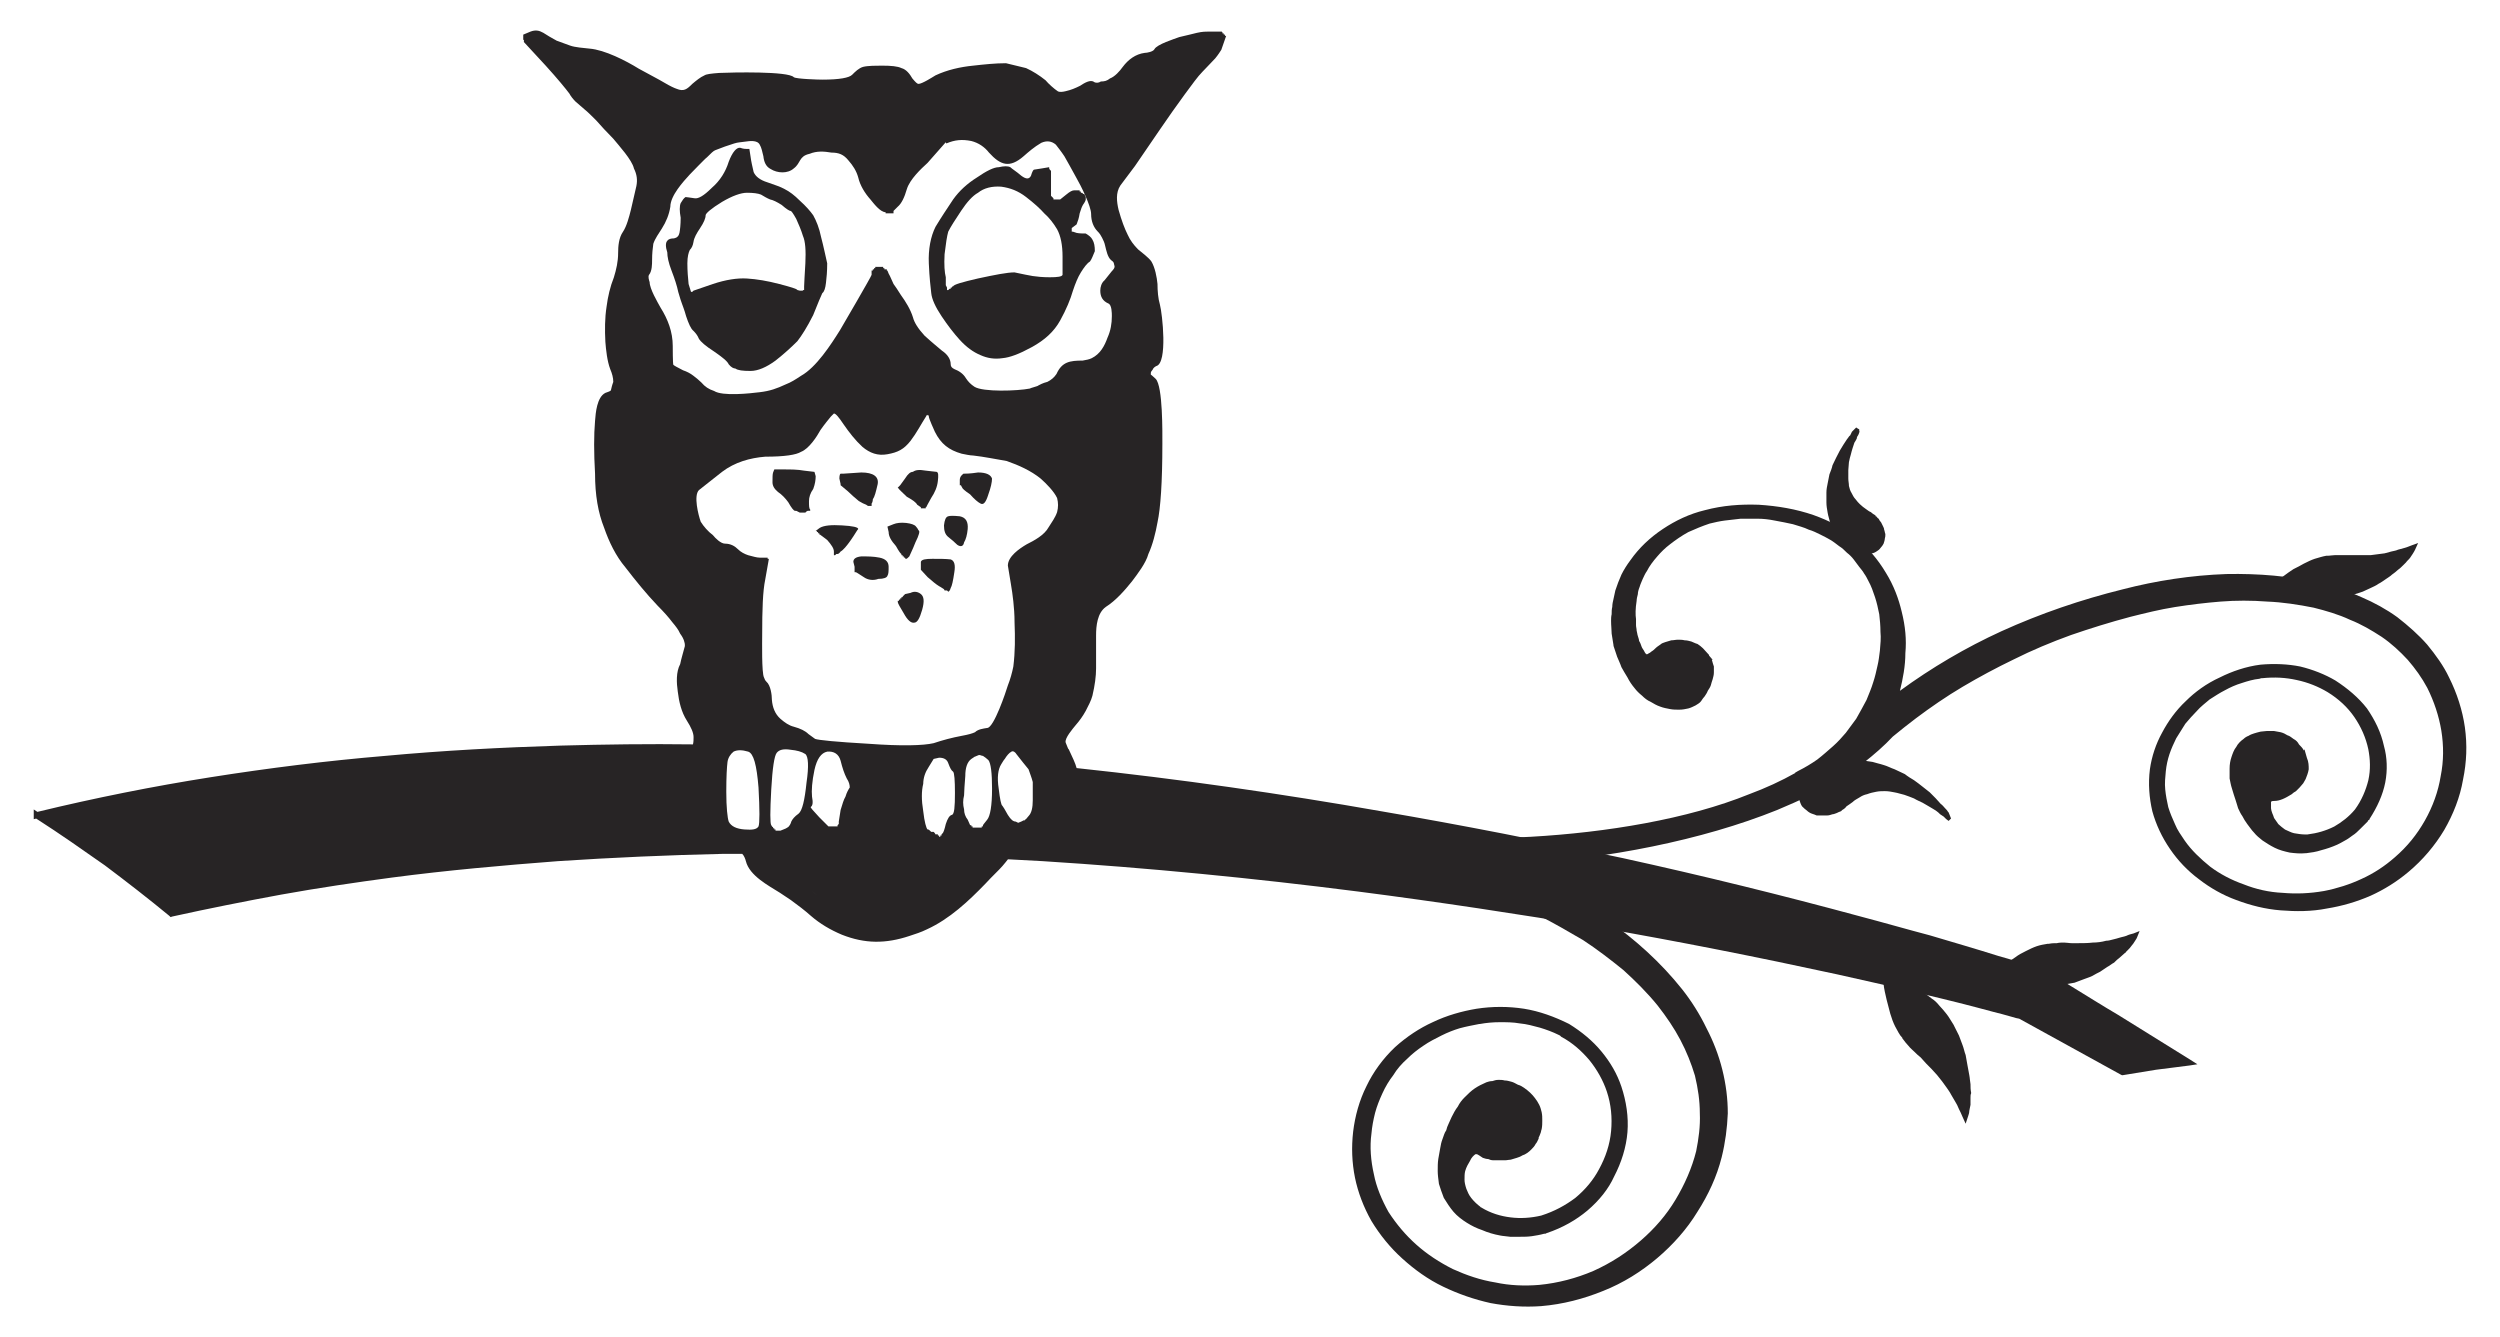 <?xml version="1.0" encoding="utf-8"?>
<!-- Generator: Adobe Illustrator 16.0.0, SVG Export Plug-In . SVG Version: 6.00 Build 0)  -->
<!DOCTYPE svg PUBLIC "-//W3C//DTD SVG 1.1//EN" "http://www.w3.org/Graphics/SVG/1.1/DTD/svg11.dtd">
<svg version="1.1" id="Layer_1" xmlns="http://www.w3.org/2000/svg" xmlns:xlink="http://www.w3.org/1999/xlink" x="0px" y="0px"
	 width="116.531px" height="62.331px" viewBox="0 0 116.531 62.331" enable-background="new 0 0 116.531 62.331"
	 xml:space="preserve">
<g>
	<path fill="#272425" d="M105.458,31.605L105.458,31.605 M79.377,30.216c0.086,0.085,0.172,0.198,0.285,0.312l0,0v0.028l0.17,0.199
		h-0.057c0.027,0,0.027,0.028,0.027,0.028l0,0c0.029,0.113,0.057,0.198,0.086,0.283c0,0.113,0,0.198,0,0.283l0,0
		c0,0.114-0.029,0.199-0.057,0.313c-0.029,0.085-0.057,0.17-0.086,0.283c-0.027,0.085-0.084,0.17-0.141,0.255
		c-0.029,0.085-0.086,0.17-0.143,0.255c-0.057,0.058-0.113,0.143-0.17,0.228s-0.17,0.142-0.256,0.198l0,0
		c-0.113,0.057-0.227,0.113-0.34,0.142c-0.141,0.028-0.254,0.057-0.426,0.057c-0.141,0-0.283,0-0.424-0.028
		c-0.143-0.028-0.313-0.057-0.453-0.113c-0.172-0.057-0.313-0.142-0.455-0.227c-0.141-0.057-0.283-0.17-0.396-0.284
		c-0.141-0.113-0.254-0.227-0.34-0.34l0,0c-0.143-0.17-0.256-0.34-0.34-0.51c-0.113-0.171-0.199-0.341-0.283-0.482
		c-0.057-0.17-0.143-0.34-0.199-0.482c-0.057-0.17-0.113-0.34-0.17-0.51v-0.029c-0.029-0.17-0.057-0.34-0.086-0.539
		c0-0.17-0.027-0.368-0.027-0.595c0-0.085,0-0.198,0.027-0.312c0-0.113,0-0.227,0.029-0.34l0,0c0-0.113,0.027-0.255,0.057-0.369
		c0.029-0.113,0.057-0.255,0.086-0.396c0.084-0.255,0.17-0.482,0.283-0.737c0.113-0.227,0.254-0.454,0.424-0.68l0,0
		c0.398-0.567,0.908-1.049,1.504-1.446c0.594-0.397,1.246-0.708,1.955-0.878l0,0c0.85-0.227,1.672-0.284,2.523-0.255
		c0.879,0.057,1.729,0.198,2.551,0.482c0.709,0.255,1.389,0.595,1.955,1.049c0.568,0.454,1.049,1.021,1.418,1.644l0,0
		c0.369,0.595,0.596,1.219,0.736,1.814c0.17,0.68,0.227,1.304,0.17,1.927l0,0c0,0.595-0.113,1.191-0.254,1.757
		c1.475-1.077,3.061-2.012,4.734-2.778c1.813-0.822,3.713-1.474,5.668-1.956l0,0c1.531-0.397,3.176-0.652,4.818-0.709
		c1.475-0.028,2.949,0.085,4.395,0.425l0,0c0.652,0.17,1.275,0.369,1.898,0.652c0.596,0.255,1.164,0.567,1.674,0.936l0,0
		c0.51,0.397,0.992,0.822,1.389,1.275c0.396,0.482,0.766,0.992,1.02,1.531l0,0c0.369,0.736,0.625,1.53,0.738,2.324
		c0.113,0.822,0.084,1.615-0.086,2.438l0,0c-0.141,0.822-0.453,1.616-0.879,2.353c-0.424,0.709-0.992,1.39-1.672,1.956l0,0
		c-0.539,0.454-1.135,0.822-1.758,1.105c-0.652,0.284-1.332,0.482-2.041,0.596l0,0c-0.709,0.142-1.445,0.142-2.154,0.085
		s-1.389-0.227-2.068-0.482l0,0c-0.625-0.227-1.219-0.566-1.73-0.963c-0.537-0.397-0.992-0.879-1.359-1.418l0,0
		c-0.369-0.538-0.652-1.134-0.822-1.757c-0.143-0.624-0.199-1.276-0.113-1.956l0,0c0.084-0.596,0.283-1.19,0.566-1.701
		c0.283-0.538,0.652-1.049,1.105-1.474l0,0c0.426-0.426,0.965-0.822,1.588-1.105c0.566-0.284,1.219-0.511,1.898-0.596l0,0
		c0.652-0.057,1.275-0.028,1.844,0.085c0.594,0.143,1.162,0.369,1.643,0.652l0,0c0.568,0.368,1.078,0.794,1.475,1.304
		c0.369,0.539,0.652,1.105,0.793,1.758l0,0c0.143,0.51,0.172,1.105,0.057,1.7c-0.113,0.567-0.367,1.134-0.736,1.701v0.028
		l-0.057,0.028l0,0l-0.027,0.057l0,0c-0.113,0.113-0.229,0.227-0.342,0.34s-0.227,0.228-0.367,0.313
		c-0.113,0.085-0.227,0.17-0.34,0.227c-0.143,0.085-0.256,0.142-0.369,0.198c-0.256,0.113-0.51,0.198-0.736,0.255
		c-0.256,0.085-0.482,0.113-0.709,0.142h-0.029c-0.254,0.028-0.51,0-0.736-0.028c-0.256-0.057-0.482-0.113-0.709-0.227l0,0
		c-0.227-0.113-0.396-0.227-0.566-0.34c-0.143-0.113-0.283-0.227-0.396-0.369l0,0c-0.113-0.113-0.199-0.255-0.313-0.396
		c-0.086-0.113-0.17-0.255-0.227-0.368l0,0c-0.086-0.113-0.143-0.255-0.199-0.369c-0.027-0.113-0.084-0.255-0.113-0.368
		c-0.027-0.085-0.057-0.17-0.084-0.255c-0.029-0.085-0.057-0.198-0.086-0.283c-0.057-0.171-0.084-0.341-0.113-0.482
		c0-0.17,0-0.312,0-0.453l0,0c0-0.199,0.029-0.369,0.086-0.539s0.113-0.34,0.227-0.481c0.027-0.057,0.084-0.142,0.141-0.198
		c0.057-0.058,0.113-0.114,0.199-0.171c0.057-0.057,0.141-0.113,0.227-0.142c0.086-0.057,0.17-0.085,0.256-0.113
		c0.084-0.028,0.197-0.057,0.311-0.085l0,0c0.086,0,0.199-0.028,0.283-0.028c0.113,0,0.227,0,0.342,0
		c0.113,0.028,0.197,0.028,0.311,0.057l0,0c0.113,0.028,0.227,0.085,0.313,0.142c0.113,0.028,0.197,0.113,0.283,0.17
		c0.113,0.057,0.199,0.142,0.256,0.256c0.084,0.085,0.17,0.17,0.227,0.283l0,0l0.027-0.057l0.113,0.396
		c0.086,0.198,0.086,0.369,0.086,0.539c-0.029,0.17-0.086,0.312-0.143,0.453c-0.027,0.057-0.084,0.142-0.113,0.198
		c-0.057,0.057-0.113,0.142-0.17,0.198c-0.057,0.058-0.113,0.114-0.17,0.171c-0.057,0.028-0.143,0.085-0.199,0.142l0,0
		c-0.141,0.085-0.283,0.17-0.424,0.227c-0.143,0.057-0.256,0.085-0.396,0.085c-0.057,0-0.086,0-0.115,0.028c0,0,0,0-0.027,0
		c0,0.057,0,0.085,0,0.142s0,0.113,0,0.17s0.027,0.143,0.057,0.228c0.029,0.057,0.057,0.142,0.086,0.227l0,0
		c0.057,0.085,0.113,0.17,0.197,0.283c0.086,0.085,0.199,0.17,0.313,0.255c0.141,0.057,0.283,0.142,0.424,0.171
		c0.172,0.028,0.342,0.057,0.482,0.057l0,0c0.029,0,0.057,0,0.086,0h0.057c0.453-0.057,0.85-0.171,1.246-0.369
		c0.342-0.198,0.682-0.453,0.965-0.794c0.311-0.425,0.51-0.906,0.623-1.36c0.113-0.51,0.086-0.992,0-1.445l0,0
		c-0.113-0.539-0.34-1.049-0.652-1.503c-0.311-0.453-0.736-0.85-1.246-1.162l0,0c-0.426-0.255-0.908-0.453-1.445-0.566
		c-0.512-0.113-1.021-0.142-1.588-0.085h-0.057l0,0l-0.086,0.028l0,0c-0.283,0.028-0.566,0.113-0.822,0.198
		c-0.283,0.085-0.537,0.198-0.793,0.34c-0.227,0.113-0.482,0.283-0.709,0.426c-0.197,0.17-0.426,0.34-0.596,0.538l0,0
		c-0.197,0.198-0.367,0.396-0.537,0.596c-0.143,0.227-0.285,0.453-0.426,0.68c-0.113,0.228-0.227,0.482-0.313,0.737
		c-0.084,0.255-0.141,0.511-0.17,0.794l0,0c-0.027,0.283-0.057,0.566-0.027,0.851l0,0c0.027,0.283,0.084,0.566,0.141,0.821
		c0.086,0.284,0.199,0.539,0.313,0.794c0.113,0.283,0.283,0.511,0.453,0.766l0,0c0.313,0.453,0.736,0.851,1.191,1.219
		c0.453,0.34,0.992,0.624,1.559,0.822l0,0c0.566,0.227,1.189,0.368,1.814,0.396c0.652,0.057,1.275,0.028,1.928-0.085l0,0
		c0.594-0.113,1.219-0.312,1.756-0.566c0.568-0.256,1.078-0.596,1.531-0.992l0,0c0.596-0.511,1.049-1.077,1.418-1.729
		s0.623-1.36,0.736-2.069l0,0c0.143-0.709,0.143-1.417,0.029-2.126c-0.113-0.681-0.34-1.36-0.652-1.984
		c-0.256-0.481-0.566-0.907-0.908-1.304c-0.367-0.397-0.764-0.766-1.219-1.077c-0.48-0.312-0.963-0.595-1.473-0.794
		c-0.539-0.255-1.135-0.425-1.701-0.567c-0.709-0.142-1.445-0.255-2.154-0.283c-0.736-0.057-1.475-0.057-2.184,0
		c-0.707,0.057-1.416,0.142-2.125,0.255s-1.389,0.284-2.07,0.454l0,0c-0.963,0.255-1.869,0.539-2.777,0.851
		c-0.936,0.34-1.814,0.708-2.664,1.134c-0.822,0.396-1.615,0.822-2.381,1.275s-1.504,0.964-2.184,1.474
		c-0.369,0.284-0.736,0.567-1.076,0.851c-0.398,0.426-0.852,0.822-1.391,1.247l-0.027,0.028l-0.17,0.143
		c-0.143,0.142-0.283,0.283-0.426,0.396c-0.141,0.17-0.311,0.312-0.453,0.453l0,0L85.7,36.65c-0.17,0.171-0.34,0.341-0.539,0.454
		l-0.113,0.085l-0.084-0.085l-0.143-0.198c-0.113,0.057-0.199,0.113-0.313,0.17l-0.113,0.057l-0.027-0.057
		c-0.482,0.227-0.992,0.453-1.531,0.68l0,0c-3.516,1.418-7.938,2.269-12.047,2.523l0,0c-3.516,0.227-7.002,0.255-10.262,0
		c-0.85-0.057-1.701-0.17-2.523-0.283c-0.029-0.028-0.029-0.028-0.029-0.028c0.284-0.369,0.596-0.737,0.964-1.105l0,0
		c0.086-0.086,0.199-0.199,0.313-0.284l0,0c0.027-0.028,0.057-0.057,0.113-0.085l0,0l0,0c0,0,0,0,0.029,0l0,0l0,0
		c-0.369,0.198-0.766,0.426-1.135,0.652l0,0l0,0c0.37-0.227,0.766-0.454,1.135-0.652l0,0c0,0,0,0,0.027,0l0,0
		c0.029,0,0.057,0,0.086,0.028l0,0l0,0c0.141,0.028,0.311,0.057,0.48,0.085l0,0c0.652,0.113,1.361,0.198,2.127,0.284
		c2.807,0.283,5.98,0.283,9.24,0.113l0,0l0,0c3.516-0.199,7.314-0.822,10.176-1.984l0,0c0.766-0.283,1.504-0.624,2.156-0.992h-0.029
		l0.143-0.085c0.34-0.17,0.623-0.341,0.906-0.539c0.256-0.198,0.51-0.425,0.736-0.623c0.227-0.199,0.426-0.426,0.596-0.624
		c0.17-0.227,0.34-0.453,0.482-0.652c0.17-0.312,0.34-0.595,0.482-0.878c0.113-0.284,0.227-0.539,0.311-0.822
		c0.086-0.255,0.143-0.511,0.199-0.766c0.057-0.227,0.084-0.482,0.113-0.708l0,0c0.027-0.312,0.057-0.595,0.027-0.879
		c0-0.283-0.027-0.567-0.057-0.822c-0.057-0.284-0.113-0.539-0.197-0.794c-0.086-0.255-0.17-0.51-0.313-0.765l0,0
		c-0.057-0.113-0.113-0.227-0.197-0.34l0,0c-0.059-0.113-0.143-0.198-0.229-0.312c-0.084-0.114-0.17-0.227-0.254-0.34
		c-0.086-0.113-0.199-0.227-0.313-0.312c-0.113-0.113-0.227-0.227-0.369-0.312c-0.113-0.085-0.254-0.199-0.396-0.284
		c-0.141-0.085-0.311-0.17-0.48-0.255c-0.172-0.085-0.342-0.17-0.539-0.227l0,0c-0.227-0.113-0.482-0.17-0.738-0.255
		c-0.254-0.057-0.537-0.113-0.85-0.17l0,0c-0.283-0.057-0.539-0.085-0.793-0.085c-0.283,0-0.539,0-0.795,0
		c-0.254,0.028-0.51,0.057-0.736,0.085c-0.227,0.029-0.482,0.085-0.709,0.142l0,0c-0.34,0.113-0.68,0.255-0.992,0.396
		c-0.311,0.17-0.596,0.369-0.85,0.567c-0.227,0.17-0.426,0.368-0.596,0.567c-0.199,0.227-0.369,0.454-0.482,0.68l0,0
		c-0.084,0.113-0.141,0.255-0.197,0.369c-0.057,0.142-0.113,0.255-0.143,0.368c-0.057,0.142-0.084,0.255-0.084,0.34
		c-0.029,0.113-0.057,0.227-0.057,0.312l0,0c-0.059,0.368-0.059,0.652-0.029,0.85v0.028c0,0.085,0,0.17,0,0.255l0,0
		c0,0.085,0.029,0.17,0.029,0.255c0.027,0.085,0.027,0.17,0.057,0.255c0.027,0.085,0.057,0.17,0.057,0.227l0,0
		c0.057,0.085,0.084,0.17,0.113,0.255c0.027,0.085,0.084,0.142,0.113,0.198c0.027,0.057,0.057,0.113,0.084,0.142
		c0.029,0,0.029,0.028,0.029,0.028l0,0c0.027,0,0.057,0,0.084-0.028l0,0c0.057-0.028,0.113-0.057,0.17-0.113
		c0.057-0.028,0.113-0.085,0.143-0.113c0.084-0.085,0.17-0.142,0.256-0.199c0.057-0.057,0.141-0.085,0.227-0.113
		c0.084-0.028,0.197-0.057,0.283-0.085c0.113,0,0.197-0.028,0.311-0.028s0.199,0,0.313,0.028c0.113,0,0.199,0.028,0.313,0.057
		c0.084,0.028,0.17,0.085,0.283,0.113C79.208,30.074,79.293,30.131,79.377,30.216L79.377,30.216z"/>
	<path fill-rule="evenodd" clip-rule="evenodd" fill="#272425" d="M71.725,53.063c-0.057,0.113-0.086,0.198-0.143,0.255
		c-0.057,0.113-0.113,0.17-0.197,0.255c-0.057,0.057-0.113,0.114-0.199,0.171c-0.084,0.057-0.141,0.085-0.227,0.113
		c-0.086,0.057-0.17,0.085-0.256,0.113c-0.084,0.028-0.197,0.057-0.283,0.085c-0.084,0-0.17,0.028-0.254,0.028
		c-0.113,0-0.199,0-0.285,0c-0.084,0-0.197,0-0.283,0c-0.084,0-0.17-0.028-0.227-0.057l0,0c-0.084,0-0.17-0.028-0.254-0.057
		c-0.057-0.028-0.113-0.085-0.17-0.113l0,0c-0.057-0.028-0.086-0.057-0.115-0.057l0,0c-0.027,0-0.027,0-0.057,0
		c-0.084,0.057-0.197,0.17-0.254,0.312c-0.086,0.142-0.17,0.283-0.227,0.481l0,0c-0.029,0.113-0.029,0.256-0.029,0.397
		c0,0.113,0.029,0.255,0.086,0.425l0,0c0.057,0.142,0.113,0.283,0.227,0.426c0.113,0.142,0.227,0.255,0.369,0.368l0,0
		c0.027,0.028,0.057,0.028,0.057,0.057l0,0c0.027,0,0.057,0.028,0.057,0.028c0.424,0.255,0.879,0.396,1.359,0.453
		c0.453,0.057,0.936,0.028,1.418-0.085c0.623-0.198,1.133-0.481,1.588-0.821c0.48-0.397,0.85-0.851,1.105-1.333l0,0
		c0.311-0.566,0.51-1.162,0.566-1.785c0.057-0.624,0-1.248-0.199-1.843l0,0c-0.17-0.511-0.453-1.021-0.822-1.475
		c-0.34-0.396-0.764-0.793-1.303-1.077l0,0l-0.057-0.057l0,0l-0.057-0.028l0,0c-0.283-0.142-0.596-0.255-0.879-0.34
		c-0.313-0.085-0.623-0.17-0.936-0.198c-0.313-0.057-0.623-0.057-0.936-0.057s-0.623,0.028-0.936,0.085h-0.027
		c-0.285,0.057-0.596,0.113-0.908,0.198c-0.283,0.085-0.566,0.198-0.85,0.34c-0.283,0.143-0.568,0.284-0.852,0.482
		c-0.254,0.17-0.51,0.368-0.736,0.595l0,0c-0.256,0.228-0.482,0.482-0.652,0.766c-0.197,0.255-0.369,0.539-0.51,0.851
		c-0.143,0.312-0.256,0.596-0.34,0.907c-0.086,0.34-0.143,0.651-0.17,0.964l0,0c-0.086,0.623-0.029,1.275,0.113,1.899
		c0.113,0.595,0.367,1.19,0.68,1.757l0,0c0.369,0.567,0.793,1.077,1.305,1.531c0.51,0.453,1.076,0.821,1.699,1.134l0,0
		c0.625,0.283,1.277,0.51,1.984,0.623c0.652,0.142,1.361,0.17,2.041,0.113l0,0c0.879-0.085,1.73-0.312,2.523-0.651l0,0
		c0.822-0.369,1.559-0.851,2.211-1.418l0,0c0.652-0.566,1.191-1.19,1.615-1.898c0.426-0.709,0.766-1.475,0.965-2.268
		c0.113-0.567,0.197-1.163,0.17-1.758c0-0.596-0.086-1.162-0.227-1.758l0,0c-0.17-0.566-0.396-1.134-0.682-1.672
		c-0.283-0.539-0.65-1.077-1.049-1.588c-0.48-0.595-1.049-1.162-1.615-1.672c-0.596-0.482-1.219-0.964-1.871-1.39
		c-0.68-0.396-1.359-0.794-2.041-1.134c-0.707-0.34-1.416-0.651-2.125-0.907c-0.992-0.396-2.014-0.736-3.063-1.021
		c-1.02-0.283-2.068-0.538-3.117-0.708c-1.021-0.171-2.012-0.313-3.004-0.369c-1.021-0.085-2.042-0.113-3.006-0.085
		c-0.708,0.028-1.389,0.057-2.069,0.113c-0.652,0.085-1.304,0.142-1.956,0.228c-0.199,0.028-0.425,0.057-0.652,0.113
		c-0.227,0.028-0.454,0.057-0.709,0.085l0,0l-0.085,0.028c-0.283,0.028-0.567,0.057-0.85,0.057h-0.114v-0.142v-1.333v-0.142h0.142
		c0.085,0.028,0.227,0,0.425-0.028c0.085,0,0.199-0.028,0.255-0.028l0,0c0.198-0.028,0.425-0.057,0.652-0.085
		c0.227-0.057,0.454-0.085,0.708-0.113c0.709-0.085,1.389-0.17,2.098-0.227c0.709-0.057,1.417-0.113,2.126-0.113l0,0
		c2.183-0.057,4.367,0.142,6.492,0.538c2.184,0.426,4.309,1.049,6.35,1.871l0,0c1.615,0.652,3.232,1.445,4.678,2.466
		c1.303,0.907,2.494,1.984,3.486,3.231l0,0c0.426,0.539,0.822,1.162,1.135,1.814c0.311,0.596,0.566,1.247,0.736,1.928l0,0
		c0.17,0.681,0.256,1.36,0.256,2.041c-0.029,0.68-0.115,1.36-0.285,2.041l0,0c-0.227,0.907-0.623,1.757-1.133,2.551
		c-0.482,0.794-1.135,1.531-1.871,2.154c-0.736,0.624-1.588,1.162-2.523,1.531c-0.906,0.368-1.871,0.623-2.891,0.708l0,0
		c-0.793,0.057-1.588,0-2.354-0.142c-0.766-0.17-1.502-0.425-2.211-0.766l0,0c-0.709-0.34-1.332-0.793-1.898-1.304
		c-0.566-0.51-1.049-1.105-1.445-1.757l0,0c-0.369-0.652-0.625-1.333-0.766-2.013c-0.143-0.709-0.17-1.418-0.086-2.154l0,0
		c0.086-0.709,0.283-1.446,0.625-2.126c0.311-0.652,0.764-1.276,1.332-1.814l0,0c0.537-0.482,1.133-0.879,1.758-1.162
		c0.65-0.312,1.359-0.511,2.039-0.624l0,0c0.738-0.113,1.475-0.113,2.213,0c0.707,0.113,1.416,0.369,2.098,0.709l0,0
		c0.594,0.368,1.105,0.794,1.502,1.275c0.424,0.511,0.736,1.049,0.936,1.645l0,0c0.227,0.68,0.34,1.417,0.283,2.126
		c-0.057,0.708-0.283,1.417-0.623,2.069l0,0c-0.256,0.566-0.682,1.105-1.248,1.587c-0.51,0.426-1.135,0.794-1.898,1.049l0,0
		l-0.057,0.028l0,0h-0.059l0,0c-0.197,0.057-0.396,0.085-0.566,0.113c-0.197,0.028-0.367,0.028-0.539,0.028c-0.17,0-0.34,0-0.48,0
		c-0.17-0.028-0.313-0.028-0.453-0.057c-0.313-0.057-0.596-0.142-0.852-0.255c-0.256-0.085-0.482-0.198-0.709-0.34l0,0
		c-0.227-0.142-0.453-0.313-0.623-0.511s-0.313-0.425-0.453-0.651l0,0c-0.086-0.228-0.17-0.454-0.227-0.652
		c-0.029-0.227-0.057-0.425-0.057-0.596c0-0.198,0-0.396,0.027-0.566c0.029-0.17,0.057-0.34,0.086-0.482
		c0.027-0.17,0.057-0.312,0.113-0.453l0,0c0.057-0.142,0.084-0.283,0.17-0.396c0.027-0.114,0.057-0.199,0.113-0.313
		s0.084-0.198,0.141-0.312c0.086-0.17,0.172-0.34,0.285-0.481c0.084-0.171,0.197-0.313,0.311-0.426
		c0.17-0.17,0.313-0.312,0.482-0.425s0.34-0.198,0.539-0.284c0.084-0.028,0.17-0.057,0.283-0.057
		c0.084-0.028,0.17-0.057,0.283-0.057c0.086,0,0.199,0,0.283,0.028c0.113,0,0.199,0.028,0.313,0.057l0,0
		c0.113,0.028,0.197,0.086,0.311,0.143l0,0c0.113,0.028,0.199,0.085,0.285,0.142c0.113,0.085,0.197,0.142,0.283,0.227
		c0.084,0.085,0.17,0.17,0.227,0.255c0.084,0.113,0.141,0.198,0.197,0.312c0.057,0.114,0.086,0.228,0.113,0.341l0,0
		c0.029,0.142,0.029,0.255,0.029,0.396c0,0.113,0,0.255-0.029,0.397c-0.027,0.057-0.027,0.142-0.057,0.198
		c-0.027,0.085-0.057,0.142-0.084,0.198V53.063L71.725,53.063z"/>
	<path fill-rule="evenodd" clip-rule="evenodd" fill="#272425" d="M93.211,45.495c0.34-0.057,0.652,0,0.963,0.057
		c0.285,0.057,0.596,0.142,0.908,0.198c0.084,0.028,0.17,0.028,0.227,0.028c0.283,0.028,0.596,0.028,0.879-0.028
		c0.313-0.028,0.623-0.113,0.936-0.227l0,0c0.227-0.113,0.482-0.227,0.709-0.34c0.227-0.143,0.424-0.284,0.623-0.426
		c0.17-0.142,0.34-0.283,0.51-0.453c0.086-0.113,0.199-0.199,0.283-0.313c0.113-0.113,0.17-0.227,0.227-0.368
		c-0.197,0.085-0.424,0.17-0.623,0.227c-0.227,0.057-0.426,0.113-0.652,0.142l0,0c-0.453,0.085-0.906,0.113-1.303,0.113
		c-0.227,0-0.453-0.028-0.682-0.028c-0.227,0-0.453,0-0.68,0.028c-0.027,0-0.027,0.029-0.057,0.029
		c-0.34,0.028-0.652,0.17-0.992,0.34c-0.34,0.142-0.652,0.368-0.963,0.595c-0.086,0.057-0.199,0.085-0.313,0.085 M93.211,45.495
		L93.211,45.495L93.211,45.495z"/>
	<path fill="#272425" d="M93.182,45.353c0.199-0.028,0.369-0.028,0.539-0.028c0.143,0.028,0.313,0.057,0.482,0.085l0,0
		c0.086,0.028,0.227,0.057,0.34,0.085c0.199,0.057,0.369,0.085,0.566,0.113c0.029,0,0.086,0.028,0.113,0.028
		c0.029,0,0.086,0,0.115,0c0.141,0.028,0.283,0.028,0.396,0.028c0.141,0,0.283-0.028,0.453-0.057c0.141,0,0.283-0.057,0.426-0.085
		c0.141-0.028,0.311-0.085,0.453-0.142l0,0c0.113-0.057,0.227-0.085,0.34-0.142s0.227-0.114,0.34-0.199l0,0
		c0.113-0.057,0.227-0.113,0.313-0.198c0.113-0.057,0.227-0.142,0.311-0.198l0,0c0.086-0.085,0.172-0.142,0.256-0.227
		c0.086-0.057,0.17-0.142,0.256-0.198c0.027-0.028,0.057-0.085,0.084-0.114c0.086-0.085,0.143-0.142,0.199-0.198l0,0v-0.028
		c-0.113,0.057-0.199,0.085-0.283,0.085c-0.113,0.057-0.227,0.085-0.34,0.085c-0.086,0.028-0.199,0.057-0.313,0.086
		c-0.227,0.028-0.453,0.057-0.652,0.085c-0.256,0.028-0.482,0.028-0.68,0.028c-0.143,0-0.256,0-0.34-0.028c-0.113,0-0.229,0-0.342,0
		s-0.227,0-0.34,0c-0.113,0.028-0.197,0.028-0.311,0.028l0,0h-0.057l0,0c-0.17,0.028-0.313,0.085-0.482,0.142
		s-0.313,0.113-0.482,0.198c-0.141,0.085-0.313,0.17-0.453,0.255c-0.17,0.113-0.34,0.227-0.482,0.341
		c-0.057,0.028-0.141,0.057-0.197,0.085c-0.086,0.028-0.143,0.028-0.229,0.028l0.059-0.284c0.027,0,0.057,0,0.113,0
		c0.027-0.028,0.057-0.028,0.084-0.057c0.17-0.113,0.34-0.227,0.51-0.34c0.143-0.113,0.313-0.198,0.482-0.283s0.34-0.17,0.51-0.228
		c0.17-0.057,0.34-0.085,0.512-0.113l0,0h0.057l0,0c0.141-0.028,0.254-0.028,0.367-0.028c0.113-0.028,0.227-0.028,0.34-0.028
		s0.229,0.028,0.342,0.028s0.227,0,0.34,0l0,0c0.197,0,0.424,0,0.652-0.028c0.197,0,0.424-0.028,0.623-0.085
		c0.113,0,0.197-0.028,0.311-0.057c0.115-0.028,0.229-0.057,0.313-0.085c0.113-0.028,0.227-0.057,0.313-0.085l0,0
		c0.113-0.057,0.227-0.085,0.34-0.113l0.283-0.113l-0.113,0.283c-0.027,0.085-0.086,0.142-0.113,0.198
		c-0.057,0.085-0.086,0.142-0.143,0.198l0,0c-0.057,0.086-0.113,0.143-0.17,0.199s-0.084,0.085-0.113,0.113v0.028h-0.027
		c-0.086,0.085-0.17,0.142-0.256,0.227c-0.084,0.057-0.17,0.142-0.254,0.227l0,0c-0.115,0.057-0.199,0.142-0.313,0.198
		c-0.113,0.085-0.227,0.143-0.34,0.228l0,0c-0.113,0.057-0.227,0.113-0.369,0.198c-0.113,0.057-0.227,0.085-0.369,0.142l0,0
		c-0.141,0.057-0.311,0.113-0.453,0.17c-0.17,0.028-0.311,0.057-0.482,0.085c-0.141,0.028-0.311,0.028-0.453,0.028
		c-0.17,0.028-0.311,0-0.453,0l0,0c-0.029,0-0.086,0-0.113,0c-0.057-0.028-0.086-0.028-0.143-0.028
		c-0.197-0.028-0.367-0.085-0.566-0.142c-0.113-0.028-0.227-0.057-0.369-0.057l0,0c-0.141-0.057-0.283-0.057-0.424-0.085
		c-0.143,0-0.313,0-0.453,0L93.182,45.353z"/>
	<path fill-rule="evenodd" clip-rule="evenodd" fill="#272425" d="M90.801,38.068c0,0-0.027-0.057-0.113-0.142
		c-0.057-0.085-0.17-0.228-0.311-0.369c-0.283-0.312-0.709-0.708-1.248-1.077c-0.256-0.17-0.539-0.34-0.879-0.481
		c-0.311-0.142-0.652-0.255-0.992-0.34c-0.426-0.086-0.822-0.114-1.133-0.086c-0.313,0-0.568,0.057-0.709,0.086
		c-0.057,0-0.113,0.028-0.199,0.028c-0.227,0.085-0.453,0.198-0.623,0.34c-0.199,0.142-0.34,0.312-0.453,0.481
		s-0.17,0.341-0.17,0.511s0.057,0.34,0.141,0.481c0.113,0.142,0.256,0.255,0.396,0.313c0.143,0.057,0.285,0.085,0.426,0.085
		c0.17,0,0.313-0.028,0.426-0.057c0.141-0.057,0.254-0.086,0.367-0.171c0.029,0,0.057,0,0.057-0.028
		c0.143-0.085,0.285-0.227,0.482-0.368c0.199-0.142,0.426-0.283,0.709-0.396s0.623-0.142,0.906-0.142
		c0.313,0.028,0.652,0.113,0.936,0.198l0,0c0.313,0.085,0.596,0.227,0.852,0.368c0.254,0.113,0.453,0.255,0.623,0.368
		c0.17,0.114,0.313,0.228,0.396,0.284C90.774,38.04,90.801,38.068,90.801,38.068L90.801,38.068L90.801,38.068z"/>
	<path fill="#272425" d="M90.801,37.841l0.029,0.028l0.113,0.283l0,0l-0.113,0.113l-0.113-0.085
		c-0.029-0.028-0.057-0.057-0.086-0.085l-0.027-0.028l0,0c-0.057-0.028-0.113-0.085-0.17-0.113l0,0
		c-0.057-0.057-0.113-0.113-0.199-0.17c-0.084-0.058-0.197-0.114-0.283-0.171c-0.113-0.057-0.227-0.142-0.34-0.198
		s-0.256-0.113-0.396-0.198c-0.143-0.057-0.285-0.113-0.455-0.17c-0.141-0.028-0.283-0.085-0.453-0.113l0,0
		c-0.141-0.028-0.283-0.057-0.453-0.057c-0.113,0-0.256,0-0.396,0.028c-0.143,0.028-0.283,0.057-0.426,0.113
		c-0.141,0.028-0.256,0.085-0.34,0.142c-0.143,0.085-0.256,0.142-0.34,0.227c-0.113,0.085-0.199,0.142-0.283,0.198
		c-0.057,0.085-0.143,0.142-0.199,0.17l0,0l-0.027,0.029l0,0l-0.029,0.028l0,0c-0.086,0.028-0.143,0.057-0.199,0.085
		c-0.084,0.028-0.141,0.057-0.197,0.057c-0.086,0.028-0.17,0.057-0.256,0.057c-0.057,0-0.141,0-0.227,0l0,0c-0.084,0-0.17,0-0.256,0
		c-0.057-0.028-0.141-0.057-0.227-0.085c-0.084-0.028-0.17-0.085-0.227-0.142c-0.084-0.058-0.141-0.114-0.227-0.199
		c-0.057-0.085-0.084-0.17-0.113-0.255c-0.027-0.113-0.057-0.198-0.057-0.312c0-0.085,0.029-0.198,0.057-0.283
		c0.029-0.114,0.086-0.199,0.143-0.313c0.057-0.085,0.113-0.17,0.197-0.255c0.086-0.085,0.17-0.17,0.283-0.255
		c0.086-0.085,0.199-0.142,0.313-0.198s0.256-0.114,0.369-0.143l0,0c0.027-0.028,0.057-0.028,0.113-0.028
		c0.027,0,0.057-0.028,0.084-0.028c0.057,0,0.17-0.028,0.283-0.057c0.143,0,0.285-0.028,0.455-0.028s0.367,0,0.594,0
		c0.172,0.028,0.369,0.057,0.568,0.085l0,0c0.17,0.057,0.34,0.085,0.51,0.143c0.199,0.057,0.34,0.142,0.51,0.198
		c0.17,0.085,0.313,0.142,0.482,0.227c0.141,0.113,0.283,0.198,0.426,0.283l0,0c0.283,0.198,0.51,0.397,0.736,0.567
		c0.199,0.198,0.369,0.368,0.51,0.538c0.086,0.057,0.143,0.142,0.199,0.198S90.774,37.785,90.801,37.841L90.801,37.841z
		 M89.838,37.217l-0.086-0.057c-0.197-0.198-0.424-0.368-0.68-0.567l0,0c-0.143-0.085-0.283-0.17-0.426-0.255
		c-0.141-0.085-0.283-0.142-0.453-0.227c-0.141-0.057-0.313-0.113-0.482-0.17c-0.141-0.057-0.311-0.113-0.48-0.142l0,0
		c-0.199-0.028-0.369-0.057-0.539-0.085c-0.199,0-0.396,0-0.566,0c-0.143,0-0.283,0.028-0.398,0.028
		c-0.113,0.028-0.227,0.028-0.283,0.057c-0.027,0-0.057,0-0.084,0c-0.029,0.028-0.057,0.028-0.086,0.028l0,0
		c-0.113,0.028-0.227,0.085-0.311,0.142c-0.113,0.028-0.199,0.113-0.285,0.17c-0.084,0.057-0.17,0.142-0.254,0.198
		c-0.057,0.085-0.113,0.17-0.17,0.227c-0.057,0.085-0.086,0.171-0.113,0.256c0,0.057-0.029,0.142-0.029,0.227
		c0,0.057,0,0.113,0.029,0.198c0.027,0.057,0.057,0.113,0.084,0.17c0.057,0.057,0.113,0.113,0.17,0.17
		c0.057,0.028,0.113,0.057,0.17,0.085s0.113,0.057,0.172,0.057c0.084,0,0.141,0.028,0.197,0.028l0,0c0.086,0,0.143,0,0.199-0.028
		c0.084,0,0.141-0.028,0.197-0.028c0.057-0.028,0.113-0.028,0.17-0.057s0.113-0.057,0.17-0.085l0,0H85.7l0,0l0.027-0.028
		c0.057-0.028,0.115-0.085,0.172-0.142c0.084-0.085,0.17-0.142,0.283-0.227s0.227-0.17,0.367-0.227
		c0.113-0.085,0.256-0.142,0.369-0.17c0.17-0.058,0.34-0.114,0.482-0.143c0.17-0.028,0.34-0.028,0.48-0.028
		c0.172,0.028,0.342,0.057,0.482,0.085l0,0c0.17,0.028,0.34,0.058,0.482,0.114c0.17,0.057,0.34,0.113,0.482,0.17
		c0.141,0.085,0.283,0.142,0.424,0.198C89.782,37.189,89.809,37.217,89.838,37.217L89.838,37.217z"/>
	<path fill-rule="evenodd" clip-rule="evenodd" fill="#272425" d="M88.024,45.211c0.227,0.312,0.51,0.538,0.822,0.708
		c0.283,0.198,0.596,0.341,0.906,0.567c0.057,0.028,0.143,0.085,0.199,0.142c0.256,0.198,0.482,0.453,0.68,0.737
		c0.199,0.283,0.396,0.623,0.539,0.963l0,0c0.143,0.284,0.227,0.596,0.313,0.907c0.084,0.284,0.141,0.596,0.17,0.879
		c0.027,0.283,0.057,0.567,0.084,0.822c-0.027,0.198-0.027,0.368-0.027,0.538c-0.029,0.199-0.057,0.369-0.113,0.539
		c-0.086-0.255-0.227-0.511-0.34-0.737S91,50.852,90.858,50.625l0,0c-0.311-0.454-0.65-0.822-0.963-1.162
		c-0.199-0.171-0.369-0.341-0.566-0.511c-0.17-0.198-0.34-0.368-0.512-0.596c-0.027,0-0.027-0.028-0.057-0.057
		c-0.227-0.283-0.396-0.68-0.51-1.105c-0.141-0.425-0.254-0.878-0.311-1.332c-0.029-0.142-0.086-0.255-0.199-0.34 M88.024,45.211
		L88.024,45.211L88.024,45.211z"/>
	<path fill="#272425" d="M88.137,45.125c0.113,0.171,0.227,0.284,0.369,0.397c0.113,0.113,0.254,0.198,0.396,0.283
		c0.113,0.057,0.227,0.142,0.34,0.198c0.199,0.113,0.396,0.227,0.566,0.369c0.057,0.028,0.086,0.057,0.113,0.085
		c0.057,0.028,0.086,0.057,0.115,0.085l0,0c0.141,0.085,0.254,0.198,0.367,0.34c0.113,0.113,0.227,0.255,0.34,0.396
		c0.113,0.143,0.199,0.313,0.313,0.482c0.086,0.17,0.17,0.34,0.256,0.51l0,0c0.057,0.143,0.113,0.313,0.17,0.454
		s0.084,0.312,0.141,0.453c0.029,0.17,0.057,0.313,0.086,0.482c0.027,0.142,0.057,0.283,0.084,0.453
		c0.029,0.142,0.029,0.283,0.057,0.426c0,0.113,0,0.255,0.029,0.396l0,0v0.028c-0.029,0.057-0.029,0.142-0.029,0.198
		c0,0.113,0,0.227,0,0.34c-0.027,0.086-0.027,0.171-0.057,0.284c0,0.085-0.027,0.17-0.057,0.255l-0.113,0.34l-0.141-0.312
		c-0.057-0.142-0.113-0.255-0.17-0.368l0,0c-0.057-0.142-0.113-0.256-0.17-0.341c-0.057-0.113-0.143-0.227-0.199-0.34
		s-0.143-0.227-0.199-0.312l0,0c-0.141-0.198-0.283-0.397-0.453-0.596s-0.34-0.368-0.51-0.538l0,0
		c-0.086-0.085-0.17-0.199-0.256-0.284c-0.113-0.085-0.197-0.17-0.283-0.255c-0.084-0.085-0.197-0.17-0.283-0.283
		c-0.086-0.085-0.17-0.198-0.256-0.312l0,0l-0.027-0.028l0,0v-0.028l0,0c-0.143-0.143-0.227-0.341-0.34-0.539
		c-0.086-0.17-0.17-0.396-0.227-0.596c-0.057-0.227-0.113-0.425-0.17-0.651c-0.059-0.255-0.115-0.482-0.143-0.737
		c0-0.028-0.029-0.085-0.029-0.113c-0.027-0.057-0.057-0.085-0.113-0.113l0.17-0.227c0.086,0.057,0.143,0.113,0.172,0.198
		c0.027,0.057,0.084,0.142,0.084,0.227c0.029,0.227,0.086,0.482,0.113,0.709c0.057,0.198,0.113,0.396,0.17,0.623
		c0.086,0.199,0.143,0.397,0.227,0.567c0.086,0.198,0.199,0.34,0.283,0.51l0,0h0.029l0,0l0.027,0.028
		c0.086,0.114,0.172,0.199,0.229,0.313c0.113,0.085,0.197,0.17,0.283,0.255c0.084,0.085,0.17,0.17,0.254,0.255
		c0.086,0.085,0.199,0.17,0.283,0.283c0.172,0.171,0.369,0.369,0.539,0.567c0.143,0.198,0.313,0.396,0.453,0.596v0.028
		c0.086,0.085,0.143,0.198,0.199,0.312c0.086,0.113,0.143,0.227,0.199,0.34c0.084,0.113,0.141,0.227,0.197,0.341
		c0-0.029,0-0.058,0-0.086c0-0.113,0-0.227,0.029-0.34c0-0.057,0-0.113,0-0.198c0-0.113-0.029-0.255-0.029-0.396
		c-0.027-0.114-0.027-0.256-0.057-0.397c0-0.142-0.027-0.283-0.057-0.425c-0.027-0.17-0.057-0.313-0.113-0.454
		c-0.027-0.142-0.084-0.312-0.113-0.453c-0.057-0.142-0.113-0.283-0.17-0.425l0,0c-0.086-0.171-0.17-0.341-0.256-0.482
		c-0.084-0.17-0.17-0.312-0.283-0.453c-0.084-0.142-0.197-0.256-0.311-0.369c-0.113-0.142-0.229-0.227-0.342-0.34l0,0
		c-0.027-0.028-0.057-0.057-0.113-0.085c-0.027-0.028-0.057-0.057-0.084-0.057c-0.17-0.142-0.369-0.227-0.566-0.34
		c-0.113-0.086-0.229-0.143-0.342-0.228c-0.141-0.085-0.311-0.198-0.453-0.312c-0.141-0.113-0.283-0.255-0.396-0.425L88.137,45.125z
		"/>
	<path fill-rule="evenodd" clip-rule="evenodd" fill="#272425" d="M106.194,27.409c0.313-0.028,0.623,0,0.936,0.057
		c0.313,0.085,0.623,0.17,0.936,0.227c0.057,0,0.143,0,0.227,0.028c0.283,0,0.566,0,0.879-0.028
		c0.313-0.057,0.596-0.142,0.906-0.255l0,0c0.256-0.085,0.482-0.198,0.709-0.34s0.455-0.284,0.625-0.425
		c0.197-0.142,0.367-0.283,0.537-0.425c0.086-0.113,0.199-0.227,0.283-0.34c0.086-0.114,0.172-0.227,0.229-0.34
		c-0.229,0.085-0.426,0.142-0.652,0.198c-0.199,0.057-0.426,0.114-0.625,0.142l0,0c-0.48,0.085-0.906,0.113-1.332,0.113
		c-0.227,0-0.453,0-0.68,0c-0.199,0-0.426,0-0.68,0.028c0,0-0.029,0-0.057,0c-0.313,0.057-0.652,0.17-0.992,0.34
		c-0.313,0.17-0.652,0.396-0.965,0.595c-0.084,0.085-0.197,0.113-0.311,0.085 M106.194,27.409L106.194,27.409L106.194,27.409z"/>
	<path fill="#272425" d="M106.167,27.268c0.17-0.028,0.34-0.028,0.51,0c0.17,0,0.313,0.028,0.482,0.057l0,0
		c0.113,0.028,0.227,0.057,0.367,0.085c0.17,0.057,0.369,0.114,0.539,0.142c0.057,0,0.086,0,0.113,0
		c0.057,0,0.086,0.028,0.113,0.028c0.143,0,0.283,0,0.426,0c0.141,0,0.283,0,0.426-0.028c0.141-0.028,0.311-0.057,0.453-0.085
		c0.141-0.057,0.283-0.114,0.424-0.142l0,0c0.143-0.057,0.256-0.113,0.369-0.17s0.227-0.113,0.34-0.17l0,0
		c0.113-0.057,0.199-0.142,0.313-0.199c0.113-0.085,0.199-0.142,0.283-0.227c0.113-0.057,0.199-0.142,0.283-0.199
		c0.086-0.085,0.143-0.142,0.227-0.227c0.057-0.057,0.086-0.085,0.113-0.113l0,0c0.057-0.057,0.113-0.113,0.17-0.199l0,0l0,0
		c-0.084,0.028-0.17,0.057-0.283,0.085c-0.084,0.028-0.197,0.057-0.311,0.085s-0.227,0.057-0.313,0.057
		c-0.227,0.057-0.453,0.085-0.68,0.085c-0.227,0.028-0.455,0.028-0.682,0.028c-0.113,0-0.227,0-0.34,0s-0.227,0-0.34,0
		c-0.084,0-0.199,0-0.313,0s-0.227,0-0.34,0.028l0,0h-0.057l0,0c-0.141,0.028-0.311,0.057-0.453,0.113
		c-0.17,0.057-0.34,0.114-0.482,0.199c-0.17,0.085-0.311,0.17-0.48,0.283c-0.172,0.085-0.313,0.199-0.482,0.312
		c-0.057,0.057-0.113,0.085-0.199,0.113l0,0c-0.057,0-0.141,0-0.197,0l0.027-0.283c0.029,0,0.086,0,0.113,0l0,0
		c0.029,0,0.086-0.029,0.113-0.057c0.143-0.113,0.313-0.227,0.482-0.34c0.17-0.085,0.34-0.17,0.482-0.255
		c0.17-0.085,0.34-0.17,0.51-0.227c0.199-0.057,0.369-0.113,0.539-0.142l0,0h0.057l0,0c0.113,0,0.227-0.028,0.34-0.028
		s0.227,0,0.34,0s0.227,0,0.34,0s0.227,0,0.34,0l0,0c0.227,0,0.426,0,0.652,0c0.227-0.029,0.426-0.057,0.652-0.085
		c0.086-0.028,0.199-0.057,0.313-0.085c0.084-0.028,0.197-0.028,0.311-0.085c0.113-0.028,0.199-0.057,0.313-0.085l0,0
		c0.113-0.028,0.227-0.085,0.313-0.113l0.311-0.114l-0.141,0.312c-0.029,0.057-0.057,0.113-0.113,0.198
		c-0.029,0.057-0.086,0.114-0.113,0.17l0,0c-0.057,0.085-0.143,0.142-0.199,0.227l0,0c-0.029,0.028-0.086,0.085-0.113,0.113l0,0l0,0
		c-0.086,0.085-0.17,0.17-0.256,0.227c-0.084,0.085-0.17,0.142-0.283,0.227c-0.084,0.085-0.197,0.142-0.313,0.227
		c-0.084,0.057-0.197,0.142-0.311,0.198l0,0c-0.113,0.085-0.256,0.142-0.369,0.198c-0.113,0.057-0.254,0.114-0.369,0.17l0,0
		c-0.17,0.057-0.311,0.113-0.48,0.142c-0.143,0.028-0.313,0.085-0.453,0.085c-0.172,0.028-0.313,0.057-0.482,0.057
		c-0.143,0-0.283,0-0.426-0.028l0,0c-0.057,0-0.084,0-0.141,0c-0.029,0-0.086,0-0.113-0.028c-0.199-0.028-0.398-0.057-0.596-0.113
		c-0.113-0.028-0.227-0.057-0.34-0.085l0,0c-0.143-0.028-0.285-0.057-0.455-0.057c-0.141-0.028-0.283-0.028-0.453,0L106.167,27.268z
		"/>
	<path fill-rule="evenodd" clip-rule="evenodd" fill="#272425" d="M86.549,20.096c0,0-0.057,0.057-0.113,0.113
		c-0.057,0.085-0.141,0.198-0.227,0.34c-0.197,0.284-0.453,0.709-0.652,1.191c-0.113,0.255-0.17,0.539-0.227,0.793
		c-0.057,0.284-0.084,0.595-0.057,0.879c0,0.34,0.086,0.652,0.17,0.879c0.086,0.255,0.17,0.453,0.227,0.539
		c0.029,0.057,0.057,0.113,0.086,0.142c0.113,0.17,0.256,0.312,0.426,0.425c0.17,0.142,0.34,0.227,0.51,0.255
		c0.17,0.057,0.34,0.057,0.482,0.028c0.141-0.057,0.283-0.113,0.367-0.227c0.113-0.113,0.17-0.255,0.17-0.369
		c0.029-0.113,0.029-0.255,0-0.369c-0.057-0.113-0.084-0.198-0.141-0.312c-0.086-0.085-0.143-0.17-0.227-0.255l-0.029-0.028
		c-0.113-0.085-0.254-0.17-0.424-0.283c-0.172-0.114-0.369-0.284-0.512-0.482c-0.17-0.199-0.283-0.454-0.311-0.681
		c-0.057-0.255-0.086-0.51-0.057-0.765l0,0c0.027-0.284,0.057-0.539,0.113-0.765c0.057-0.199,0.141-0.397,0.197-0.567
		c0.057-0.142,0.113-0.284,0.17-0.34C86.522,20.153,86.549,20.096,86.549,20.096L86.549,20.096z"/>
	<path fill="#272425" d="M86.323,20.125c0.086-0.085,0.113-0.114,0.113-0.114l0.086-0.085l0.084,0.057l0,0l0.057,0.028v0.057
		c0.029,0.057,0,0.085-0.027,0.17l0,0l-0.029,0.057l0,0c-0.027,0.028-0.057,0.085-0.057,0.142c-0.027,0.057-0.057,0.113-0.113,0.199
		c-0.027,0.085-0.057,0.17-0.084,0.255c-0.029,0.085-0.057,0.199-0.086,0.312l0,0c-0.027,0.085-0.057,0.198-0.084,0.34
		c0,0.114-0.029,0.255-0.029,0.369l0,0c0,0.142,0,0.255,0,0.397c0,0.113,0.029,0.227,0.029,0.34
		c0.027,0.114,0.057,0.227,0.113,0.312c0.057,0.113,0.113,0.227,0.197,0.312l0,0c0.057,0.085,0.143,0.17,0.199,0.227
		c0.084,0.085,0.199,0.17,0.283,0.227l0,0c0.086,0.057,0.143,0.114,0.227,0.142c0.057,0.057,0.143,0.113,0.199,0.142l0,0
		l0.027,0.028l0,0v0.028h0.029c0.027,0.028,0.057,0.085,0.113,0.113c0.027,0.057,0.057,0.114,0.113,0.17l0,0
		c0.027,0.057,0.057,0.113,0.084,0.17c0.029,0.057,0.057,0.113,0.057,0.17l0,0c0.029,0.057,0.029,0.142,0.057,0.199l0,0
		c0,0.085,0,0.142-0.027,0.227c0,0.057-0.029,0.142-0.057,0.227c-0.029,0.057-0.086,0.142-0.143,0.198
		c-0.057,0.085-0.113,0.113-0.197,0.17c-0.086,0.057-0.17,0.085-0.256,0.085c-0.084,0.028-0.17,0.028-0.254,0.028
		c-0.086,0-0.199,0-0.285-0.028c-0.113-0.028-0.197-0.057-0.283-0.113c-0.113-0.028-0.197-0.085-0.283-0.17
		c-0.084-0.057-0.17-0.113-0.254-0.199l0,0c-0.086-0.085-0.143-0.17-0.199-0.255l0,0c-0.029-0.028-0.029-0.057-0.057-0.085
		c0-0.028-0.029-0.028-0.029-0.057l0,0c-0.027-0.057-0.084-0.142-0.113-0.227c-0.057-0.113-0.084-0.198-0.141-0.34
		c-0.029-0.142-0.086-0.284-0.113-0.454c-0.029-0.17-0.057-0.312-0.057-0.482l0,0c0-0.142,0-0.312,0-0.454s0.027-0.284,0.057-0.425
		c0.027-0.142,0.057-0.283,0.084-0.425c0.057-0.142,0.113-0.283,0.143-0.425l0,0c0.113-0.227,0.227-0.482,0.34-0.681
		c0.113-0.198,0.227-0.368,0.34-0.539c0.057-0.057,0.086-0.142,0.143-0.17C86.266,20.238,86.295,20.181,86.323,20.125L86.323,20.125
		z M85.983,21.173c-0.113,0.17-0.199,0.396-0.283,0.624l0,0c-0.057,0.113-0.113,0.255-0.143,0.397
		c-0.057,0.113-0.084,0.255-0.084,0.368c-0.029,0.142-0.057,0.284-0.057,0.425c-0.029,0.142-0.029,0.284,0,0.397l0,0
		c0,0.17,0.027,0.312,0.057,0.454c0.027,0.142,0.057,0.283,0.113,0.425c0.027,0.114,0.057,0.227,0.113,0.312
		c0.027,0.085,0.057,0.142,0.084,0.198l0,0c0.029,0.028,0.029,0.057,0.059,0.057c0,0.028,0,0.057,0.027,0.057
		c0.057,0.085,0.113,0.17,0.17,0.227c0.086,0.057,0.143,0.142,0.227,0.198c0.057,0.029,0.143,0.085,0.227,0.114
		c0.086,0.057,0.143,0.085,0.227,0.085c0.086,0.028,0.172,0.057,0.229,0.057c0.084,0,0.141-0.028,0.197-0.028
		c0.057-0.028,0.113-0.028,0.17-0.057s0.086-0.085,0.143-0.113c0.027-0.057,0.057-0.114,0.084-0.142
		c0.029-0.057,0.029-0.113,0.057-0.17c0-0.028,0-0.085,0-0.142s-0.027-0.114-0.027-0.142l0,0c-0.029-0.057-0.029-0.113-0.057-0.142
		c-0.029-0.057-0.057-0.113-0.086-0.142l0,0c-0.027-0.057-0.057-0.085-0.084-0.113c-0.029-0.057-0.057-0.085-0.086-0.114l0,0
		l-0.027-0.028h-0.029c-0.027-0.057-0.084-0.085-0.141-0.113c-0.086-0.057-0.17-0.113-0.256-0.17l0,0
		c-0.113-0.085-0.199-0.17-0.283-0.255c-0.086-0.057-0.17-0.17-0.256-0.255l0,0c-0.084-0.113-0.141-0.227-0.227-0.369
		c-0.057-0.113-0.084-0.227-0.113-0.368c-0.027-0.114-0.057-0.255-0.057-0.397s0-0.284,0-0.397c0-0.142,0.029-0.284,0.057-0.425
		C85.926,21.372,85.956,21.258,85.983,21.173L85.983,21.173z"/>
	<path fill-rule="evenodd" clip-rule="evenodd" fill="#272425" d="M39.183,22.08h0.113l0.851-0.057c0.567,0,0.822,0.199,0.765,0.539
		c-0.085,0.369-0.142,0.595-0.227,0.709c0,0.085-0.028,0.17-0.057,0.198v0.113h-0.057h-0.114l-0.085-0.057
		c-0.085-0.028-0.198-0.085-0.34-0.17c-0.17-0.142-0.34-0.284-0.51-0.454l-0.34-0.284v-0.057l0,0l-0.057-0.255
		C39.126,22.166,39.154,22.08,39.183,22.08L39.183,22.08z"/>
	<path fill-rule="evenodd" clip-rule="evenodd" fill="#272425" d="M36.036,22.023l0.057-0.142h0.425c0.34,0,0.652,0,0.964,0.057
		l0.482,0.057l0.057,0.199c0,0.17-0.028,0.368-0.113,0.595c-0.142,0.198-0.199,0.396-0.199,0.567c0,0.227,0,0.34,0.057,0.397v0.057
		h-0.057h-0.057l-0.057,0.028l-0.057,0.057h-0.17h-0.085l-0.113-0.057c-0.028-0.028-0.085-0.028-0.113-0.028
		c-0.057,0-0.17-0.142-0.312-0.397c-0.142-0.198-0.312-0.369-0.482-0.482c-0.17-0.142-0.255-0.284-0.255-0.454
		C36.008,22.25,36.008,22.108,36.036,22.023L36.036,22.023z"/>
	<path fill-rule="evenodd" clip-rule="evenodd" fill="#272425" d="M39.041,25.822h-0.057l-0.057,0.057h-0.057v-0.17
		c0-0.142-0.113-0.312-0.312-0.539l-0.34-0.255H38.19v-0.057l0,0h-0.057l0,0l0,0v-0.057l0,0h-0.057v-0.057l0,0h-0.057l0,0l0,0
		l0.198-0.142c0.199-0.113,0.539-0.142,1.021-0.113c0.51,0.028,0.766,0.085,0.766,0.17c-0.057,0.057-0.142,0.227-0.34,0.51
		c-0.198,0.284-0.369,0.482-0.482,0.539C39.126,25.793,39.069,25.822,39.041,25.822L39.041,25.822z"/>
	<path fill-rule="evenodd" clip-rule="evenodd" fill="#272425" d="M44.001,24.49c0.028-0.255,0.085-0.397,0.198-0.425
		c0.085-0.028,0.255-0.028,0.539,0c0.284,0.057,0.397,0.255,0.369,0.595c-0.028,0.284-0.085,0.482-0.17,0.624
		c-0.028,0.17-0.142,0.227-0.312,0.114c-0.142-0.142-0.283-0.255-0.425-0.369C44.058,24.915,44.001,24.745,44.001,24.49
		L44.001,24.49z"/>
	<path fill-rule="evenodd" clip-rule="evenodd" fill="#272425" d="M42.188,25.992L42.188,25.992h-0.057v-0.057l0,0h-0.057l0,0l0,0
		v-0.057l0,0h-0.057v-0.057l0,0c-0.028,0-0.113-0.113-0.255-0.368c-0.227-0.255-0.34-0.454-0.34-0.652l-0.057-0.255l0.284-0.113
		c0.142-0.057,0.34-0.085,0.595-0.057c0.227,0.028,0.397,0.085,0.454,0.17c0.057,0.057,0.085,0.113,0.113,0.17
		c0.085,0.028,0.028,0.227-0.142,0.567c-0.142,0.369-0.255,0.567-0.284,0.652c-0.057,0.057-0.113,0.113-0.142,0.113
		C42.188,26.049,42.188,26.021,42.188,25.992L42.188,25.992z"/>
	<path fill-rule="evenodd" clip-rule="evenodd" fill="#272425" d="M39.891,26.672h-0.057v-0.113v-0.142l-0.057-0.227
		c0-0.142,0.113-0.227,0.369-0.255c0.283,0,0.567,0,0.85,0.057c0.284,0.057,0.425,0.198,0.425,0.425c0,0.198,0,0.34-0.057,0.425
		c-0.028,0.085-0.17,0.142-0.425,0.142c-0.227,0.085-0.482,0.057-0.68-0.085C40.033,26.757,39.919,26.672,39.891,26.672
		L39.891,26.672z"/>
	<path fill-rule="evenodd" clip-rule="evenodd" fill="#272425" d="M56.36,1.472h0.596V1.5h0.028v0.057h0.057v0.057h0.057v0.057
		h0.057l-0.227,0.652c-0.057,0.085-0.142,0.227-0.283,0.397l0,0c-0.17,0.17-0.34,0.369-0.595,0.624
		c-0.227,0.227-0.482,0.595-0.822,1.049c-0.793,1.077-1.559,2.239-2.324,3.345c-0.312,0.425-0.539,0.709-0.68,0.907
		c-0.227,0.34-0.17,0.765-0.085,1.134l0,0c0.142,0.51,0.284,0.879,0.425,1.162l0,0c0.113,0.255,0.284,0.482,0.482,0.681
		c0.17,0.142,0.51,0.396,0.624,0.567c0.17,0.283,0.255,0.737,0.284,1.049c0,0.312,0.028,0.68,0.113,0.963
		c0.113,0.425,0.369,2.722-0.17,2.863c-0.057,0.028-0.142,0.085-0.17,0.17c-0.085,0.113-0.085,0.085-0.085,0.227
		c0,0,0.085,0.057,0.227,0.198l0,0c0.34,0.34,0.312,2.551,0.312,3.033c0,1.786-0.085,3.004-0.227,3.657l0,0
		c-0.085,0.482-0.227,1.049-0.425,1.474c-0.113,0.425-0.51,0.936-0.765,1.276l0,0c-0.34,0.425-0.766,0.907-1.219,1.19
		c-0.396,0.284-0.454,0.879-0.454,1.333v1.53c0,0.369-0.057,0.794-0.17,1.275c-0.057,0.228-0.198,0.482-0.312,0.709l0,0
		c-0.142,0.255-0.284,0.454-0.482,0.681c-0.114,0.142-0.51,0.595-0.454,0.794c0.085,0.198,0.113,0.312,0.142,0.312
		c0.17,0.368,0.312,0.651,0.369,0.879c4.791,0.51,9.524,1.19,14.202,2.013c3.799,0.651,7.539,1.389,11.254,2.183
		c3.74,0.821,7.426,1.729,11.082,2.721c1.078,0.283,2.154,0.596,3.232,0.879c1.049,0.312,2.125,0.624,3.203,0.964
		c0.313,0.085,0.596,0.17,0.85,0.255l0.256,0.085l1.078,0.341l0.084,0.028l0.992,0.623c0.879,0.539,1.645,1.021,2.324,1.418
		c0.852,0.538,1.928,1.19,3.373,2.097l0.313,0.199l-0.369,0.057c-0.51,0.057-1.049,0.142-1.559,0.198
		c-0.539,0.085-1.049,0.17-1.559,0.255h-0.029l-0.057-0.028l-4.734-2.607l-0.141-0.028l0,0l-0.199-0.057
		c-0.311-0.085-0.596-0.171-0.85-0.228c-0.227-0.057-0.539-0.142-0.852-0.227c-1.076-0.283-2.154-0.538-3.23-0.794
		c-1.049-0.255-2.127-0.481-3.232-0.736c-3.656-0.794-7.369-1.531-11.111-2.183c-3.713-0.624-7.455-1.19-11.197-1.673
		c-4.875-0.624-9.779-1.105-14.711-1.417c-0.539-0.028-1.077-0.057-1.587-0.085h-0.028l0,0c-0.057,0.085-0.142,0.17-0.255,0.312
		c-0.17,0.198-0.454,0.453-0.793,0.822l0,0c-0.794,0.822-1.672,1.644-2.721,2.126l0,0c-0.284,0.142-0.567,0.227-0.822,0.312
		c-1.105,0.368-2.069,0.368-3.146-0.057l0,0c-0.539-0.227-1.021-0.511-1.446-0.879l0,0c-0.283-0.255-0.624-0.51-0.935-0.737l0,0
		c-0.17-0.113-0.34-0.227-0.51-0.34l0,0c-0.539-0.34-1.417-0.794-1.587-1.474l0,0c-0.028-0.113-0.085-0.256-0.17-0.341h-0.85
		c-2.58,0.057-5.159,0.171-7.739,0.341c-2.58,0.198-5.159,0.425-7.739,0.765c-1.701,0.228-3.43,0.482-5.159,0.794
		c-1.701,0.313-3.402,0.652-5.074,1.021l-0.085,0.028l-0.057-0.057c-0.964-0.794-1.984-1.587-3.005-2.353
		c-1.049-0.737-2.098-1.474-3.203-2.183l-0.113,0.028v-0.198l0,0v-0.256l0.17,0.114c2.693-0.652,5.386-1.191,8.079-1.616
		c2.693-0.425,5.414-0.766,8.107-0.992c2.75-0.255,5.471-0.396,8.192-0.481c2.069-0.057,4.139-0.085,6.18-0.057
		c0.028-0.114,0.028-0.228,0.028-0.341c0-0.198-0.113-0.453-0.312-0.765l0,0c-0.255-0.397-0.368-0.879-0.425-1.361
		c-0.057-0.396-0.085-0.907,0.113-1.275c0.057-0.283,0.142-0.539,0.198-0.765c0.028-0.057,0.028-0.17,0-0.255l0,0
		c-0.028-0.142-0.113-0.283-0.198-0.397c-0.085-0.198-0.227-0.368-0.369-0.539c-0.17-0.227-0.397-0.481-0.68-0.765
		c-0.539-0.567-1.021-1.162-1.502-1.786l0,0c-0.454-0.539-0.765-1.191-0.992-1.843c-0.283-0.708-0.425-1.531-0.425-2.523
		c-0.057-0.992-0.057-1.814,0-2.466c0.028-0.369,0.085-1.105,0.482-1.304c0.057-0.028,0.199-0.057,0.255-0.113
		c0.028-0.113,0.057-0.255,0.113-0.397c0-0.198-0.057-0.396-0.142-0.595c-0.142-0.369-0.199-0.907-0.227-1.275
		c-0.028-0.539-0.028-1.105,0.057-1.644l0,0c0.057-0.454,0.17-0.936,0.34-1.361c0.113-0.369,0.198-0.737,0.198-1.134
		c0-0.312,0.028-0.708,0.227-0.992c0.17-0.255,0.283-0.68,0.368-1.021c0.085-0.369,0.17-0.737,0.255-1.105
		c0.057-0.283,0.028-0.539-0.113-0.822c-0.085-0.396-0.709-1.077-0.964-1.389c-0.312-0.312-0.567-0.595-0.794-0.851
		c-0.227-0.227-0.396-0.396-0.539-0.51l0,0c-0.142-0.113-0.283-0.255-0.425-0.368l0,0c-0.114-0.114-0.227-0.255-0.284-0.369l0,0
		c-0.17-0.227-0.539-0.68-1.105-1.304l-1.021-1.105c0-0.085,0.028-0.057-0.028-0.113V1.614l0.34-0.142
		c0.227-0.085,0.396-0.057,0.595,0.057c0.17,0.113,0.368,0.227,0.624,0.368l0.624,0.227c0.227,0.085,0.652,0.113,0.907,0.142
		c0.708,0.057,1.701,0.567,2.296,0.936l0,0c0.51,0.283,0.907,0.482,1.19,0.652c0.284,0.17,0.482,0.255,0.567,0.283
		c0.34,0.142,0.481,0.029,0.737-0.227c0.17-0.142,0.369-0.312,0.567-0.397c0.085-0.057,0.312-0.085,0.68-0.113
		C34.137,3.372,36.745,3.315,37,3.598c0.113,0.085,1.162,0.114,1.332,0.114c0.794,0,1.248-0.085,1.389-0.227s0.312-0.312,0.51-0.368
		C40.458,3.06,40.855,3.06,41.11,3.06c0.425,0,0.737,0.029,0.907,0.114c0.227,0.057,0.397,0.283,0.51,0.482
		c0.142,0.17,0.227,0.255,0.284,0.255c0.17,0,0.652-0.312,0.793-0.397c0.539-0.255,1.163-0.396,1.758-0.454l0,0
		c0.51-0.057,1.021-0.113,1.531-0.113c0.312,0.085,0.624,0.142,0.935,0.227c0.312,0.142,0.624,0.34,0.907,0.567
		c0.142,0.17,0.397,0.396,0.567,0.51c0.085,0.057,0.255,0.028,0.369,0c0.255-0.057,0.454-0.142,0.68-0.255
		c0.17-0.113,0.482-0.312,0.652-0.17c0.114,0.057,0.227,0.028,0.312-0.028c0.17,0,0.283-0.028,0.425-0.142
		c0.227-0.085,0.454-0.34,0.595-0.539l0,0c0.255-0.34,0.595-0.596,1.021-0.652l0,0c0.113,0,0.396-0.057,0.454-0.17
		c0.113-0.227,0.935-0.482,1.162-0.567c0.34-0.085,0.624-0.142,0.822-0.198C56.049,1.472,56.219,1.472,56.36,1.472L56.36,1.472z
		 M39.098,38.294v0.113l-0.057,0.057v0.057h-0.057h-0.114h-0.113h-0.085l0,0l0,0h-0.057l0,0l-0.425-0.425
		c-0.283-0.312-0.425-0.454-0.397-0.482c0.085-0.057,0.114-0.198,0.057-0.481c-0.028-0.283,0-0.709,0.114-1.247
		c0.113-0.511,0.312-0.794,0.595-0.851c0.312-0.028,0.539,0.113,0.624,0.425c0.085,0.341,0.17,0.596,0.284,0.822
		c0.113,0.17,0.142,0.312,0.142,0.425c-0.057,0.086-0.142,0.228-0.199,0.426c-0.085,0.142-0.142,0.34-0.227,0.623
		C39.126,38.096,39.098,38.266,39.098,38.294L39.098,38.294z M43.293,35.744l0.227-0.369l0.255-0.057
		c0.227,0,0.368,0.085,0.425,0.255c0.085,0.228,0.142,0.341,0.227,0.397c0.057,0.057,0.085,0.396,0.085,0.992
		c0,0.651-0.028,0.992-0.142,1.021s-0.199,0.17-0.284,0.425c-0.057,0.255-0.113,0.396-0.142,0.426l-0.057,0.057l0,0l0,0v0.057l0,0
		h-0.057v0.057h-0.057l0,0v-0.057l0,0h-0.057V38.89h-0.057h-0.057l-0.028-0.057l-0.057-0.058h-0.057h-0.057l-0.057-0.057
		c-0.028-0.028-0.057-0.057-0.113-0.057c-0.057-0.057-0.142-0.34-0.199-0.85c-0.085-0.511-0.085-0.936,0-1.276
		C43.038,36.253,43.123,35.999,43.293,35.744L43.293,35.744z M36.518,38.663l-0.142,0.057l0,0H36.32l0,0l0,0h-0.057h-0.057l0,0l0,0
		h-0.057l0,0v-0.057h-0.057l0,0v-0.057l0,0l0,0h-0.057l0,0v-0.057h-0.028l-0.057-0.085c-0.057-0.085-0.057-0.623,0-1.672
		c0.057-0.992,0.142-1.56,0.255-1.701c0.114-0.142,0.312-0.198,0.652-0.142c0.283,0.028,0.51,0.085,0.68,0.198
		c0.142,0.113,0.17,0.567,0.057,1.332c-0.085,0.822-0.198,1.305-0.369,1.446c-0.198,0.142-0.283,0.255-0.34,0.368
		c-0.028,0.113-0.085,0.198-0.142,0.255C36.66,38.606,36.603,38.634,36.518,38.663L36.518,38.663z M34.194,35.035
		c0.17-0.085,0.396-0.085,0.68,0c0.255,0.085,0.397,0.624,0.482,1.672c0.057,1.049,0.057,1.673,0,1.814
		c-0.085,0.142-0.284,0.17-0.652,0.142c-0.369-0.028-0.624-0.142-0.737-0.368c-0.057-0.17-0.113-0.652-0.113-1.389
		c0-0.709,0.028-1.162,0.057-1.39C33.938,35.318,34.052,35.148,34.194,35.035L34.194,35.035z M45.816,35.233
		c-0.057,0-0.085-0.028-0.114-0.028c-0.028-0.028-0.057,0-0.113,0l0,0c-0.028,0.028-0.085,0.028-0.113,0.057h-0.028
		c-0.057,0.028-0.113,0.085-0.17,0.113c-0.198,0.142-0.283,0.426-0.283,0.794c-0.028,0.396-0.057,0.709-0.057,0.907
		c-0.057,0.227-0.057,0.425,0,0.651c0,0.171,0.057,0.341,0.17,0.482l0.113,0.255l0,0h0.057l0,0l0,0v0.057l0,0h0.057v0.057h0.198
		h0.227v-0.057h0.057l0,0v-0.057l0,0c0,0,0.057-0.085,0.198-0.255s0.227-0.652,0.227-1.445c0-0.737-0.057-1.191-0.17-1.333
		C45.986,35.346,45.901,35.29,45.816,35.233L45.816,35.233z M47.687,35.544L47.687,35.544l-0.312-0.396
		c-0.028-0.057-0.142-0.17-0.227-0.113c-0.113,0.057-0.227,0.198-0.312,0.34c-0.057,0.057-0.113,0.17-0.17,0.255
		c-0.142,0.228-0.198,0.596-0.113,1.135c0.057,0.481,0.113,0.765,0.17,0.793c0.028,0.028,0.113,0.17,0.255,0.426
		c0.142,0.227,0.255,0.312,0.368,0.312l0.114,0.057l0.142-0.057l0.113-0.057l0,0l0,0h0.057l0,0v-0.028
		c0.028,0,0.085-0.057,0.17-0.17c0.142-0.142,0.198-0.397,0.198-0.737c0-0.396,0-0.681,0-0.851
		c-0.057-0.227-0.142-0.425-0.198-0.595L47.687,35.544z M37.822,41.526c0.085,0.057,0.199,0.142,0.284,0.227l0,0
		C38.021,41.667,37.907,41.583,37.822,41.526L37.822,41.526z M41.337,12.612h0.028l0.057,0.142c0.085,0.142,0.142,0.312,0.227,0.482
		c0.085,0.113,0.198,0.283,0.34,0.51l0,0c0.227,0.312,0.454,0.68,0.567,1.049c0.057,0.227,0.227,0.51,0.539,0.85
		c0.34,0.312,0.624,0.539,0.822,0.709c0.255,0.17,0.397,0.396,0.397,0.624c0,0.113,0.057,0.17,0.17,0.227
		c0.227,0.085,0.425,0.227,0.539,0.425c0.113,0.17,0.227,0.284,0.397,0.397c0.397,0.255,2.013,0.198,2.58,0.085l0,0
		c0.028-0.028,0.396-0.113,0.396-0.142c0.057-0.028,0.199-0.114,0.425-0.17c0.17-0.085,0.312-0.198,0.425-0.368
		c0.255-0.567,0.624-0.624,1.219-0.624c0.17-0.028,0.312-0.057,0.425-0.113l0,0c0.397-0.198,0.595-0.567,0.737-0.964
		c0.142-0.312,0.199-0.652,0.199-0.992c0-0.142,0-0.539-0.17-0.596c-0.255-0.113-0.369-0.312-0.369-0.595
		c0-0.17,0.057-0.368,0.198-0.482c0.113-0.142,0.227-0.283,0.34-0.425c0.057-0.057,0.17-0.17,0.113-0.284
		c-0.028-0.142-0.028-0.142-0.142-0.227c-0.17-0.142-0.227-0.454-0.284-0.681c-0.028-0.142-0.085-0.255-0.142-0.368l0,0
		c-0.057-0.114-0.113-0.199-0.198-0.284l0,0c-0.199-0.198-0.312-0.482-0.312-0.822c0-0.368-0.482-1.332-0.68-1.672l0,0
		c-0.227-0.425-0.425-0.765-0.567-1.021c-0.17-0.255-0.312-0.425-0.397-0.539c-0.198-0.17-0.425-0.198-0.68-0.085
		c-0.34,0.199-0.595,0.425-0.822,0.624c-0.652,0.567-1.077,0.425-1.616-0.17l0,0c-0.198-0.255-0.482-0.454-0.822-0.539
		c-0.425-0.085-0.765-0.057-1.162,0.113l0,0c0,0-0.028-0.028-0.028-0.057l-0.85,0.964c-0.312,0.284-0.822,0.765-0.964,1.219l0,0
		c-0.113,0.397-0.255,0.681-0.425,0.822l-0.198,0.198v0.113H41.28V9.891c-0.255,0-0.567-0.425-0.708-0.595l0,0
		c-0.255-0.283-0.482-0.652-0.567-1.021l0,0c-0.085-0.312-0.255-0.567-0.454-0.793c-0.227-0.284-0.454-0.369-0.794-0.369
		c-0.34-0.057-0.68-0.085-1.021,0.057C37.227,7.283,37.34,7.595,37,7.85c-0.284,0.255-0.766,0.227-1.077,0.029
		c-0.227-0.114-0.312-0.34-0.34-0.596c-0.057-0.227-0.085-0.396-0.17-0.539c-0.113-0.227-0.482-0.17-0.68-0.142
		c-0.17,0.028-0.34,0.028-0.51,0.085C33.938,6.773,33.626,6.887,33.343,7c-0.085,0.028-0.198,0.142-0.397,0.34
		c-0.028,0-0.737,0.737-0.793,0.793c-0.312,0.34-0.907,0.992-0.907,1.502c-0.057,0.369-0.198,0.708-0.397,1.021
		c-0.142,0.227-0.312,0.454-0.397,0.708c-0.028,0.199-0.057,0.454-0.057,0.766c0,0.17,0,0.51-0.142,0.68
		c-0.057,0.085,0,0.255,0.028,0.34c0,0.312,0.369,0.936,0.51,1.191c0.34,0.539,0.567,1.134,0.567,1.786c0,0.085,0,0.822,0.028,0.879
		c0.028,0.028,0.17,0.113,0.454,0.255c0.17,0.057,0.34,0.142,0.482,0.255l0,0c0.113,0.085,0.255,0.198,0.369,0.312
		c0.17,0.199,0.34,0.312,0.595,0.397c0.397,0.255,1.672,0.113,2.126,0.057c0.482-0.057,0.793-0.17,1.219-0.368
		c0.227-0.085,0.454-0.227,0.708-0.397c0.709-0.397,1.389-1.446,1.814-2.126c0.085-0.142,1.474-2.523,1.474-2.58v-0.199h0.057
		v-0.057h0.057v-0.057h0.057v-0.057h0.369v0.057h0.057v0.057h0.113V12.612z M43.18,19.387c-0.255,0.397-0.454,0.794-0.737,1.162
		c-0.312,0.397-0.595,0.539-1.077,0.624c-0.454,0.085-0.822-0.057-1.162-0.34c-0.34-0.312-0.624-0.68-0.879-1.049l0,0
		c-0.227-0.34-0.368-0.51-0.454-0.51c0,0-0.057,0.057-0.142,0.142c-0.113,0.142-0.283,0.34-0.482,0.624l0,0
		c-0.17,0.312-0.539,0.878-0.907,1.02c-0.227,0.142-0.765,0.227-1.672,0.227c-0.708,0.057-1.417,0.255-2.012,0.708
		c-0.369,0.284-0.709,0.567-1.078,0.851c-0.255,0.255-0.028,1.162,0.085,1.474c0.142,0.227,0.34,0.453,0.567,0.624
		c0.113,0.142,0.368,0.397,0.567,0.397c0.255,0,0.454,0.113,0.595,0.255l0,0c0.142,0.142,0.312,0.227,0.482,0.284l0,0
		c0.227,0.057,0.397,0.113,0.539,0.113h0.369v0.057h0.057l-0.17,0.964l0,0c-0.113,0.539-0.142,1.389-0.142,2.608
		c0,0.255-0.028,1.757,0.085,1.956c0.028,0.085,0.057,0.142,0.113,0.198c0.199,0.17,0.255,0.623,0.255,0.851
		c0.028,0.34,0.142,0.651,0.397,0.878c0.198,0.171,0.396,0.313,0.624,0.369c0.312,0.085,0.539,0.198,0.68,0.34l0.312,0.227
		c0.142,0.057,0.992,0.142,2.494,0.228c1.531,0.113,2.551,0.085,3.033-0.028c0.425-0.143,0.851-0.256,1.304-0.341
		c0.312-0.057,0.51-0.113,0.624-0.17c0.142-0.142,0.397-0.17,0.567-0.198c0.312,0,0.879-1.701,0.964-1.984
		c0.113-0.283,0.198-0.596,0.255-0.879c0.085-0.68,0.085-1.36,0.057-2.041c0-0.396-0.028-0.708-0.057-0.992
		c-0.057-0.567-0.17-1.105-0.255-1.673c0-0.425,0.539-0.793,0.878-0.992c0.34-0.17,0.822-0.425,1.021-0.794
		c0.142-0.227,0.312-0.454,0.397-0.708l0,0c0.057-0.227,0.057-0.425,0-0.652c-0.142-0.312-0.51-0.681-0.765-0.907
		c-0.454-0.369-1.021-0.624-1.587-0.822c-0.51-0.085-1.049-0.198-1.559-0.255c-0.142,0-0.397-0.057-0.539-0.085
		c-0.596-0.17-0.964-0.454-1.248-1.021c-0.028-0.057-0.283-0.624-0.283-0.709c0-0.057,0-0.028-0.057-0.085v0.028H43.18V19.387z"/>
	<path fill-rule="evenodd" clip-rule="evenodd" fill="#272425" d="M43.18,23.639h-0.029l0,0v0.057l0,0l0,0h-0.057l0,0h-0.057h-0.057
		l0,0h-0.057l0,0l0,0v-0.057c0,0-0.057-0.028-0.17-0.113c-0.057-0.113-0.227-0.227-0.482-0.369c-0.227-0.227-0.369-0.34-0.369-0.368
		l-0.057-0.057l0.057-0.057l0.057-0.057l0.227-0.312c0.142-0.227,0.255-0.312,0.368-0.312c0.114-0.085,0.284-0.113,0.595-0.057
		c0.284,0.028,0.454,0.057,0.51,0.057c0.085,0.028,0.085,0.17,0.057,0.425c-0.029,0.284-0.142,0.539-0.312,0.794
		C43.265,23.469,43.18,23.611,43.18,23.639L43.18,23.639z"/>
	<path fill-rule="evenodd" clip-rule="evenodd" fill="#272425" d="M41.847,28.062v-0.057h0.057v-0.057l0,0h0.057l0,0l0,0v-0.057l0,0
		h0.057v-0.057l0,0h0.057l0,0l0,0v-0.028l0,0l0.057-0.057l0.057-0.057l0.255-0.057c0.17-0.085,0.34-0.057,0.482,0.057
		s0.17,0.34,0.057,0.737c-0.113,0.397-0.227,0.595-0.369,0.595c-0.142,0.029-0.312-0.113-0.481-0.425
		C41.96,28.316,41.847,28.118,41.847,28.062L41.847,28.062z"/>
	<path fill-rule="evenodd" clip-rule="evenodd" fill="#272425" d="M48.565,7.85l0.34-0.057V7.85l0,0l0.028,0.057l0.057,0.057l0,0
		v0.057l0,0l0,0v0.198c0,0.142,0,0.312,0,0.482c0,0.198,0,0.312,0,0.369v0.057l0.057,0.057l0.057,0.057l0,0v0.057l0,0l0,0h0.057l0,0
		h0.17h0.085l0.284-0.227c0.17-0.142,0.283-0.199,0.369-0.199h0.17h0.057h0.028v0.057h0.057l0,0v0.057l0,0l0,0h0.057l0,0
		l0.057,0.057h0.057v0.028l0.057,0.113v0.113c0,0.028-0.029,0.113-0.114,0.227c-0.057,0.085-0.113,0.227-0.17,0.425
		c-0.028,0.199-0.085,0.369-0.142,0.51l-0.227,0.17v0.057v0.113h0.057l0,0l0.17,0.057c0.142,0.028,0.283,0.028,0.425,0.028
		c0.142,0.085,0.255,0.17,0.312,0.284c0.085,0.142,0.113,0.312,0.113,0.539c-0.085,0.198-0.142,0.368-0.227,0.482
		c-0.142,0.085-0.284,0.283-0.425,0.51c-0.142,0.227-0.255,0.51-0.369,0.85c-0.113,0.397-0.312,0.879-0.595,1.389
		c-0.283,0.51-0.708,0.907-1.332,1.247c-0.567,0.312-1.021,0.482-1.361,0.51c-0.368,0.057-0.708,0-1.021-0.142
		c-0.34-0.142-0.652-0.369-0.964-0.708c-0.283-0.312-0.567-0.681-0.85-1.105c-0.284-0.425-0.454-0.794-0.482-1.078
		c-0.028-0.255-0.085-0.708-0.113-1.389c-0.028-0.652,0.085-1.248,0.312-1.701c0.255-0.425,0.539-0.851,0.822-1.276
		c0.283-0.397,0.652-0.737,1.105-1.021c0.454-0.312,0.793-0.482,1.021-0.482c0.255-0.057,0.425-0.057,0.539,0
		c0.085,0.085,0.283,0.199,0.51,0.397c0.227,0.17,0.369,0.17,0.454,0c0.057-0.198,0.113-0.283,0.142-0.283S48.367,7.879,48.565,7.85
		L48.565,7.85z M44.37,13.406h-0.057l0,0v0.057l0,0l0,0h-0.057l0,0L44.2,13.52h-0.057v-0.113l-0.057-0.113v-0.369
		c-0.057-0.227-0.085-0.567-0.057-1.077c0.057-0.482,0.113-0.851,0.17-1.049c0.114-0.227,0.312-0.539,0.596-0.964
		c0.283-0.425,0.539-0.708,0.793-0.85c0.284-0.227,0.652-0.312,1.077-0.284c0.425,0.057,0.794,0.198,1.162,0.482
		c0.369,0.284,0.652,0.539,0.851,0.765c0.227,0.199,0.425,0.454,0.595,0.737c0.17,0.312,0.255,0.737,0.255,1.275
		c0,0.51,0,0.794,0,0.851c-0.029,0.085-0.227,0.113-0.596,0.113c-0.34,0-0.595-0.028-0.793-0.057
		c-0.17-0.028-0.454-0.085-0.851-0.17c-0.34,0-0.907,0.113-1.701,0.283c-0.737,0.17-1.134,0.284-1.162,0.369
		C44.37,13.35,44.37,13.378,44.37,13.406L44.37,13.406z"/>
	<path fill-rule="evenodd" clip-rule="evenodd" fill="#272425" d="M34.817,6.943h0.113l0.057,0.368
		c0.028,0.227,0.085,0.454,0.142,0.709c0.085,0.198,0.284,0.369,0.652,0.482c0.312,0.113,0.595,0.198,0.793,0.312
		c0.227,0.114,0.454,0.284,0.708,0.539c0.284,0.255,0.482,0.482,0.624,0.681c0.142,0.255,0.283,0.595,0.368,1.021
		c0.113,0.425,0.199,0.85,0.284,1.219c0,0.369-0.028,0.68-0.057,0.907c-0.028,0.255-0.085,0.425-0.17,0.481
		c-0.057,0.114-0.198,0.454-0.425,1.021c-0.284,0.567-0.539,0.964-0.737,1.219c-0.283,0.283-0.624,0.595-1.021,0.907
		c-0.425,0.312-0.822,0.482-1.162,0.482c-0.369,0-0.595-0.028-0.708-0.113c-0.085,0-0.199-0.057-0.312-0.198
		c-0.057-0.142-0.312-0.34-0.68-0.595c-0.397-0.255-0.624-0.454-0.709-0.596c-0.057-0.142-0.142-0.255-0.255-0.368
		c-0.113-0.085-0.227-0.34-0.34-0.68c-0.085-0.312-0.17-0.51-0.198-0.596c-0.028-0.057-0.085-0.255-0.17-0.539
		c-0.057-0.283-0.17-0.624-0.312-0.992c-0.142-0.368-0.198-0.652-0.198-0.85c-0.085-0.255-0.085-0.454,0-0.539
		c0.057-0.085,0.17-0.113,0.312-0.113c0.142-0.028,0.227-0.114,0.255-0.255s0.057-0.397,0.057-0.708
		c-0.057-0.312-0.057-0.539,0-0.68c0.085-0.142,0.142-0.227,0.227-0.284c0.057,0,0.199,0.028,0.425,0.057
		c0.17,0.028,0.425-0.113,0.794-0.482c0.396-0.34,0.652-0.765,0.793-1.219c0.17-0.454,0.369-0.68,0.539-0.652
		C34.647,6.943,34.761,6.943,34.817,6.943L34.817,6.943z M37.482,13.35v0.17h-0.057v0.028h-0.057h-0.085L37.17,13.52
		c-0.028-0.057-0.312-0.142-0.85-0.283c-0.539-0.142-1.049-0.227-1.502-0.255s-0.992,0.057-1.587,0.255l-0.907,0.312l-0.057,0.057
		h-0.057l-0.113-0.368c-0.028-0.284-0.057-0.595-0.057-0.964c0-0.312,0.057-0.51,0.114-0.624c0.085-0.085,0.142-0.199,0.17-0.369
		c0.028-0.198,0.142-0.397,0.312-0.652c0.17-0.255,0.255-0.454,0.255-0.595c0-0.085,0.255-0.312,0.766-0.624
		c0.481-0.283,0.878-0.425,1.162-0.425c0.283,0,0.51,0.028,0.652,0.085c0.142,0.085,0.283,0.17,0.425,0.227
		c0.142,0.028,0.312,0.113,0.539,0.255c0.227,0.198,0.368,0.283,0.425,0.283c0.028,0,0.113,0.113,0.255,0.369
		c0.113,0.255,0.227,0.51,0.312,0.793c0.113,0.255,0.142,0.681,0.113,1.276C37.51,12.839,37.482,13.208,37.482,13.35L37.482,13.35z"
		/>
	<path fill-rule="evenodd" clip-rule="evenodd" fill="#272425" d="M44.2,27.58l-0.057-0.057h-0.057H44.03l-0.028-0.057
		c-0.057-0.029-0.113-0.085-0.227-0.142c-0.142-0.085-0.312-0.227-0.539-0.425l-0.312-0.34v-0.085v-0.057V26.19
		c0.028-0.113,0.227-0.142,0.539-0.142c0.34,0,0.624,0,0.851,0.028c0.17,0.057,0.227,0.255,0.17,0.595
		c-0.057,0.397-0.113,0.652-0.17,0.737C44.285,27.523,44.228,27.58,44.2,27.58L44.2,27.58z"/>
	<path fill-rule="evenodd" clip-rule="evenodd" fill="#272425" d="M44.795,22.619h-0.057l0,0l0,0v-0.057l0,0v-0.198
		c0-0.113,0.057-0.198,0.17-0.284c0.085,0,0.312,0,0.68-0.057c0.397,0,0.595,0.113,0.652,0.284c0,0.17-0.057,0.425-0.17,0.737
		c-0.113,0.369-0.227,0.51-0.369,0.425c-0.113-0.057-0.283-0.198-0.482-0.425c-0.255-0.17-0.368-0.283-0.368-0.312
		C44.795,22.647,44.795,22.619,44.795,22.619L44.795,22.619z"/>
</g>
</svg>
